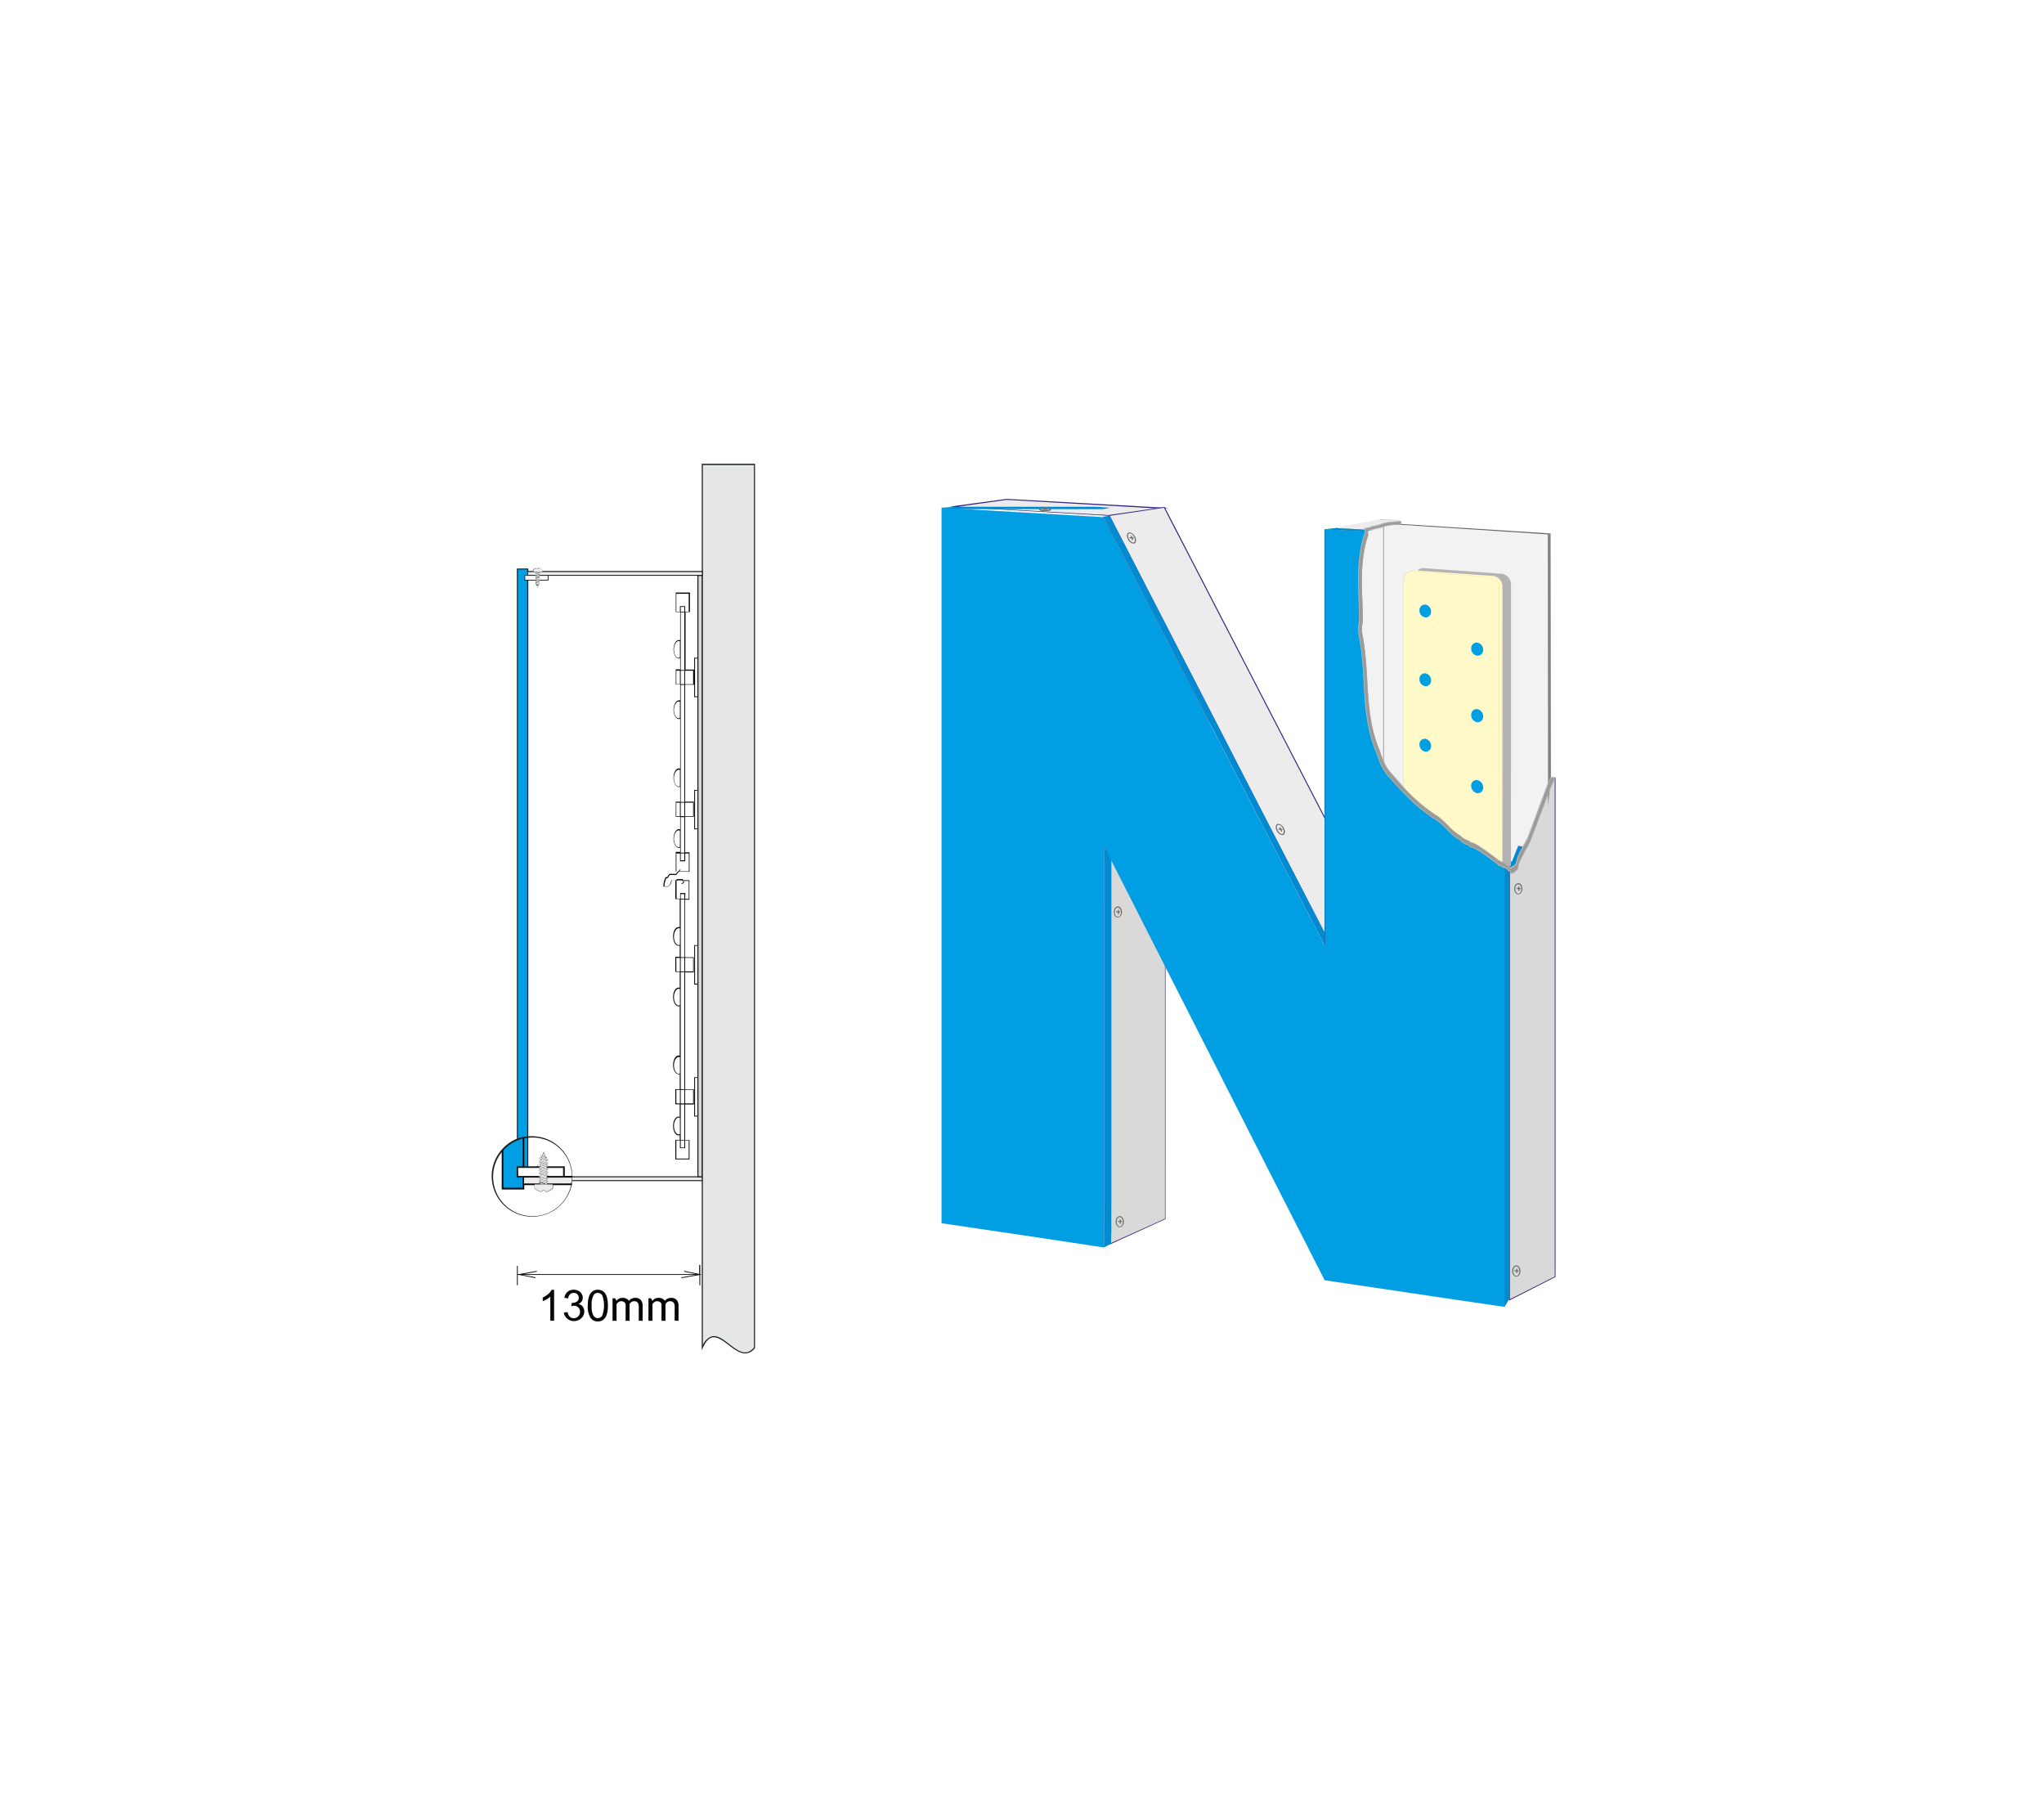 <svg width="432" height="384" fill="none" xmlns="http://www.w3.org/2000/svg"><path fill="#fff" d="M0 0h432v384H0z"/><g clip-path="url(#clip0_930_1730)"><path d="M111.56 120.24h-2.21v129.67h2.21V120.24z" fill="#009EE2"/><path d="M111.65 250h-2.39V120.15h2.39V250zm-2.21-.17h2v-129.5h-2v129.5z" fill="#060707"/><path d="M201.55 107.07l11.25-1.53.51.03.51.03.51.03.52.03.51.03.51.03.51.02.51.03.52.03.51.03.51.03.52.03.51.03.52.03.51.02.51.03.52.03.52.03.51.03.52.03.51.03.52.03.52.03.51.02.52.03.52.03.52.03.51.03.52.03.52.03.52.03.52.03.52.03.52.03.52.03.53.02.52.03.52.03.52.03.53.03.52.03.52.03.53.03.52.03.52.03.53.03.52.03.53.03.52.03.53.03.52.03.53.03.53.03.52.03.53.03.53.02.52.03.53.03.53.03.52.03.53.03.53.03.53.03.53.03-10.58 1.56-.53-.03-.54-.02-.54-.03-.54-.04-.54-.03-.54-.03-.54-.03-.53-.03-.54-.03-.54-.03-.54-.03-.53-.03-.54-.03-.53-.03-.54-.03-.54-.03-.53-.03-.54-.03-.53-.03-.54-.03-.53-.03-.54-.03-.53-.03-.53-.03-.54-.03-.53-.03-.54-.03-.53-.03-.53-.03-.53-.03-.54-.03-.53-.03-.53-.03-.53-.03-.53-.03-.52-.03-.53-.03-.53-.03-.53-.03-.53-.03-.52-.03-.53-.03-.53-.03-.53-.02-.52-.03-.53-.03-.53-.03-.52-.03-.53-.03-.52-.03-.52-.03-.53-.03-.52-.03-.53-.03-.52-.03-.52-.03-.53-.03-.52-.03-.52-.03-.53-.03-.52-.03-.52-.03-.52-.02-.52-.03z" fill="#ECECEC"/><path d="M235.52 109.06l-34.87-2 12.14-1.64 34.15 1.91-11.42 1.73zm-33.06-2l33.05 1.86 9.72-1.44-32.43-1.85-10.34 1.43z" fill="#312782"/><path d="M234.44 108.88l11.64-1.67.69 1.35.7 1.34c8 15.44 15.977 30.87 23.93 46.29l.71 1.39.72 1.38.72 1.39.72 1.39.71 1.39.72 1.39.72 1.39.72 1.39.72 1.39.72 1.39.72 1.4 6.51 12.58.73 1.4.72 1.4.73 1.4.73 1.41.72 1.4.73 1.41.73 1.41.73 1.4-10.6 4c-15.52-29.95-31.13-60.44-46.59-90.41z" fill="#ECECEC"/><path d="M281 199.4v-.07c-9.75-18.82-19.69-38.15-29.3-56.84-5.67-11-11.54-22.43-17.29-33.57l-.05-.11h.12l11.7-1.68v.06l1.39 2.69c7.4 14.35 15.23 29.49 23.92 46.29l20.28 39.19h-.09L281 199.4zM234.57 109c5.73 11.1 11.58 22.47 17.23 33.46 9.6 18.67 19.53 38 29.27 56.77l10.44-3.93-20.19-39c-8.69-16.8-16.52-31.94-23.93-46.29L246 107.3l-11.43 1.7z" fill="#312782"/><path d="M282.26 111.61l9.36-1.84h4.32v.18h-.14c-1.016.103-2.02.301-3 .59-.63.16-1.73 1-2.36 1 0 0-.08.08-.2.12h-1.32l-.74.15-5.94-.31" fill="#ECECEC"/><path d="M288.2 111.93l-3-.16-3-.15h-.06.06l9.36-1.84 4.44.22v.2h-.15a16.403 16.403 0 00-3 .6 5.253 5.253 0 00-1 .42 3.831 3.831 0 01-1.4.53s-.07.07-.2.11l-1.32-.07-.73.14zm-5.88-.32l2.91.15 3 .15.74-.14 1.32.07s.19-.06.19-.11a3.82 3.82 0 001.39-.53c.32-.173.655-.317 1-.43a17.137 17.137 0 013-.59h.14V110l-4.32-.25-9.37 1.86z" fill="#312782"/><path d="M328.67 164.41v105.4l-9.64 4.88V164.41h9.64z" fill="#D9D9D9"/><path d="M318.94 274.84V164.33h9.82v105.54h-.05l-9.77 4.97zm.17-110.34v110.05l9.48-4.79V164.5h-9.48z" fill="#312782"/><path d="M234.64 177.99l11.65-2.94v47.72l-.01 1.29v20.63l-.01 1.29v11.6l-11.66 5.26.02-1.94v-22.37l.01-1.31V210.9l.01-1.32v-5.26l-.01-1.32v-25.01z" fill="#D9D9D9"/><path d="M234.52 263v-85.08h.06l11.75-3v82.71h-.05L234.52 263zm.21-84.92v84.63l11.49-5.19v-82.36l-11.49 2.92z" fill="#312782"/><path d="M279.92 111.84l2.5-.24.58.03.57.03.58.03.58.03.58.04.57.03.58.03.58.04.58.03.58.03.58.03.58.03.58.04.58.03.58.03.58.04.58.03.59.03.58.03.58.04.58.03.59.03.58.03.58.04.59.03.58.03.58.04.59.03.58.03.59.04.58.03.59.03.59.03.59.04.59.03.59.03.6.04.59.03.59.03.59.04.6.03.59.03.6.04.59.03.6.03.59.04.6.03.59.03.6.04.59.03.6.03.6.04.6.03.59.04.6.03.6.03.6.04.6.03.6.03.6.04.6.03.6.03.6.04.6.03-2.13.27-.6-.03-.61-.04-.61-.03-.6-.04-.6-.03-.61-.03-.61-.04-.6-.03-.6-.04-.61-.03-.6-.03-.61-.04-.6-.03-.6-.04-.6-.03-.61-.03-.6-.04-.6-.03-.6-.03-.6-.04-.6-.03-.6-.04-.6-.03-.6-.03-.6-.04-.6-.03-.6-.03-.6-.04-.59-.03-.6-.03-.6-.04-.6-.03-.59-.04-.59-.03-.59-.03-.59-.03-.59-.04-.59-.03-.59-.03-.59-.04-.59-.03-.59-.03-.59-.04-.58-.03-.59-.03-.59-.03-.59-.04-.59-.03-.58-.03-.59-.04-.59-.03-.58-.03-.59-.04-.58-.03-.59-.03-.58-.03-.59-.04-.58-.03-.59-.03-.58-.04-.58-.03-.59-.03-.58-.03-.58-.04z" fill="#8EC372"/><path d="M318 114l-38.05-2.14 2.5-.25 37.67 2.12-2.12.27zm-38-2.14l38 2.14 2.12-.27h-.6l-37.1-2.13-2.42.26z" fill="#6DB657"/><path d="M317.96 113.98v162.19l1.07-1.89V113.71l-1.07.27z" fill="#8EC372"/><path d="M318 276.17V114l1.06-.27v160.55l-1.06 1.89zM318 114v162.17l1-1.89V113.71l-1 .29z" fill="#6DB657"/><path d="M199 107.29l3.32-.2h28.99c.87 0 2.9.18 3.28.22l-1.42.27h-33.64l-.53-.29z" fill="#008AD1"/><path d="M233.16 109.22L199 107.29l3.32-.2 29 1.63c.88 0 2.91.18 3.28.22l-1.44.28zM199 107.29l34.14 1.92 1.42-.27c-.37 0-2.4-.17-3.28-.21l-29-1.64-3.28.2z" fill="#312782"/><path d="M233.16 109.22l1.35-.26c15.41 29.85 30.92 60.09 46.37 89.93l-.95.77-.75-1.45-.75-1.44-.74-1.44-38.09-73.64-.71-1.39-.72-1.39-.72-1.38-.71-1.39-.74-1.39-.72-1.38-.69-1.37-.71-1.38-.72-1.4z" fill="#008AD1"/><path d="M279.93 199.66l-.75-1.45-1.5-2.89C266.12 173 252.69 147 239.6 121.69l-6.44-12.48 1.35-.26c6 11.68 12.17 23.61 18.11 35.14 9.27 18 18.85 36.63 28.26 54.8l-.95.77zm-46.77-90.44l6.44 12.47c13.09 25.31 26.52 51.31 38.09 73.63l2.24 4.34.95-.77c-9.41-18.17-19-36.79-28.27-54.79-5.94-11.54-12.08-23.47-18.1-35.14l-1.35.26z" fill="#312782"/><path d="M279.92 111.84l2.5-.24.58.03.57.03.58.03.58.03.58.04.57.03.58.03.58.04.58.03.58.03.58.03.58.03.58.04.58.03.58.03.58.04.58.03.59.03.58.03.58.04.58.03.59.03.58.03.58.04.59.03.58.03.58.04.59.03.58.03.59.04.58.03.59.03.59.03.59.04.59.03.59.03.6.04.59.03.59.03.59.04.6.03.59.03.6.04.59.03.6.03.59.04.6.03.59.03.6.04.59.03.6.03.6.04.6.03.59.04.6.03.6.03.6.04.6.03.6.03.6.04.6.03.6.03.6.04.6.03-2.13.27-.6-.03-.61-.04-.61-.03-.6-.04-.6-.03-.61-.03-.61-.04-.6-.03-.6-.04-.61-.03-.6-.03-.61-.04-.6-.03-.6-.04-.6-.03-.61-.03-.6-.04-.6-.03-.6-.03-.6-.04-.6-.03-.6-.04-.6-.03-.6-.03-.6-.04-.6-.03-.6-.03-.6-.04-.59-.03-.6-.03-.6-.04-.6-.03-.59-.04-.59-.03-.59-.03-.59-.03-.59-.04-.59-.03-.59-.03-.59-.04-.59-.03-.59-.03-.59-.04-.58-.03-.59-.03-.59-.03-.59-.04-.59-.03-.58-.03-.59-.04-.59-.03-.58-.03-.59-.04-.58-.03-.59-.03-.58-.03-.59-.04-.58-.03-.59-.03-.58-.04-.58-.03-.59-.03-.58-.03-.58-.04z" fill="#008AD1"/><path d="M318 114l-38.05-2.14 2.5-.25 37.67 2.12-2.12.27zm-38-2.14l38 2.14 2.12-.27h-.6l-37.1-2.13-2.42.26z" fill="#312782"/><path d="M317.96 113.98v162.19l1.07-1.89V113.71l-1.07.27z" fill="#008AD1"/><path d="M318 276.17V114l1.06-.27v160.55l-1.06 1.89zM318 114v162.17l1-1.89V113.71l-1 .29z" fill="#312782"/><path d="M233.37 178.87l1.52-.92v76.04l-.01 1.31v5.23l-.09 2.28-1.43.8v-3.97l.01-1.32v-79.45z" fill="#008AD1"/><path d="M233.36 263.61v-84.74l1.52-.92v82.59l-.1 2.27-1.42.8zm0-84.74v84.74l1.42-.8.1-2.27V178l-1.52.87z" fill="#312782"/><path d="M199 107.29l16.92 1 17.25 1c7.62 14.76 15.307 29.633 23.06 44.62l23.71 45.83v-87.9l18.76 1.06L318 114v162.17l-19.24-2.85-18.79-2.8c-7.98-15.607-15.86-31.09-23.64-46.45-7.72-15.2-15.37-30.267-22.95-45.2v84.74L216 261l-17-2.53V107.29z" fill="#009EE2"/><path d="M318 276.17l-10.91-1.62-8.33-1.23-18.79-2.8c-7.18-14.08-14.68-28.83-23.62-46.45-3.26-6.43-6.56-12.93-9.76-19.22-4.33-8.54-8.82-17.37-13.19-26v84.74l-6.07-.9L216 261l-17-2.52V107.29l7.86.45 9.06.5 7.62.43 9.63.54c7.23 14 14.68 28.41 21.88 42.33l2.21 4.28 22.68 43.84v-87.82l7.74.44 11 .62 7.68.43L318 114v162.17zm-84.6-97.3c4.37 8.61 8.86 17.44 13.19 26l9.77 19.22c8.93 17.61 16.44 32.37 23.61 46.45l18.79 2.79 8.33 1.24 10.91 1.6V114l-11.58-.65-7.68-.43-11-.62-7.74-.44v87.87l-22.68-43.84-2.32-4.35c-7.2-13.92-14.64-28.32-21.87-42.33l-9.63-.53-7.62-.43-9.06-.51-7.82-.44v151.2l17 2.5 11.31 1.68 6.07.9v-70.61c0-4.687-.003-9.387-.01-14.1h.03z" fill="#312782"/><path d="M295.81 110.88c-1 .13-2-.4-3-.1-.63.16-1.73 1-2.36 1 0 .16-1.42.32-1.42.48 0 .16.15.72.07 1-2 5.79-1.1 12.14-1.1 18.16a6.742 6.742 0 00-.07 2.8c1.57 7.78.32 16.36 3.46 24 .63 1.59 1.1 3.49 2.2 4.76 3.15 3.66 6 6.83 10.22 9.53 1.57 1 3.15 3.33 4.87 4.13.16.32.79.63.95.79.31 0 .63.32.94.32l.16.32c1.26 0 4.87 3 5.82 3.65v.16h.45c0 .32.47.32.63.32v.15h.37l.63.64h.31c0 .16.63.48.63.63 0 0 .79-.95.95-.95 0-1.59 1.88-4.29 2.51-5.71l4.55-11-.05-3.26v-49.8l-31.72-2.02z" fill="#F2F2F2"/><path d="M318 183.39c.33 0 .7.61 1 .65.11 0 0-.81.29-.63a4.49 4.49 0 001.12-1l1.4-3.51-.93-.16-1.3 3.26c-.52.35-1.1 1.06-1.62 1.41" fill="#008AD1"/><path d="M319 184a1.11 1.11 0 01-.51-.32 1.193 1.193 0 00-.51-.33c.29-.21.561-.444.81-.7.252-.257.523-.494.81-.71l1.29-3.22.93.16-1.4 3.51a3.37 3.37 0 01-.95.85l-.17.13a.073.073 0 00-.04-.013.073.073 0 00-.04.013c-.08 0-.11.22-.13.39-.02.17 0 .24-.06.26L319 184zm-1-.65c.193.064.368.174.51.32.139.152.314.266.51.33 0 0 0-.13.06-.26s.05-.36.12-.4a.1.1 0 01.09 0l.17-.12a3.67 3.67 0 00.95-.85l1.4-3.51-.93-.15-1.3 3.29a7.185 7.185 0 00-.81.71 6.908 6.908 0 01-.77.68v-.04z" fill="#312782"/><path d="M292.5 111.11h-.17v50.24h.17v-50.24z" fill="#9A9A99"/><path d="M145.73 245h-3v-4.13h.93v-1a.746.746 0 01-.26.05c-.63 0-1.14-.87-1.14-2s.51-1.95 1.14-1.95c.09-.001.179.02.26.06v-2.67h-.93v-3.2h.93V227a.757.757 0 01-.26 0c-.63 0-1.14-.88-1.14-1.95 0-1.07.51-2 1.14-2 .09-.001.179.02.26.06V212.6a.746.746 0 01-.26.05c-.63 0-1.14-.88-1.14-2s.51-1.95 1.14-1.95c.09-.001.179.02.26.06v-3.37h-.93v-3.2h.93v-2.39a.587.587 0 01-.26.06c-.63 0-1.14-.88-1.14-2s.51-1.95 1.14-1.95a.757.757 0 01.26 0v-5.92h-.93v-4H142c-.03.139-.07.276-.12.41a1.904 1.904 0 00-.11.44l-.51.52h-1.06v-.09a4.398 4.398 0 01.49-1.92h.31l.47-.69h1.4c.11-.12.26-.32.42-.53h-.47v-4.12h.93v-.91a.587.587 0 01-.26.06c-.63 0-1.14-.88-1.14-1.95 0-1.07.51-2 1.14-2a.746.746 0 01.26.05v-2.67h-.93v-3.19h.93v-3.14a.587.587 0 01-.26.06c-.63 0-1.14-.88-1.14-2s.51-1.95 1.14-1.95a.746.746 0 01.26.05v-10.53a.587.587 0 01-.26.06c-.63 0-1.14-.88-1.14-1.95 0-1.07.51-2 1.14-2a.757.757 0 01.26 0v-3.36h-.93v-3.2h.93v-2.34a.578.578 0 01-.26.05c-.63 0-1.14-.87-1.14-1.94 0-1.07.51-1.95 1.14-1.95a.757.757 0 01.26 0v-5.92h-.93v-4.13h3v4.13h-.93v12.15h1.86v3.2h-1.95v24.71h1.86v3.19h-1.86v7.51h.93v4.12h-2.28l-.06.09c-.18.24-.35.46-.47.59h-1.38l-.47.7h-.24a4.512 4.512 0 00-.41 1.69h.8l.42-.42c.02-.155.061-.306.12-.45.052-.142.089-.29.11-.44v.02H143v-.23h1.34v.09a.411.411 0 000 .14h1.36v4.13h-.93v12.15h1.86v3.2h-1.83v24.71h1.86v3.2h-1.86v7.5h.93V245zm-2.79-.18h2.62V241h-.76v1.63h-1.1V241h-.76v3.82zm.93-2.32h.76V241h-.76v1.5zm0-1.63h.76v-7.5h-.76v7.5zm-.43-4.71c-.52 0-1 .81-1 1.77s.44 1.78 1 1.78a.59.59 0 00.26-.07v-3.41a.518.518 0 00-.26-.09v.02zm1.36-3h1.69v-2.85h-1.69v2.85zm-.93 0h.76v-2.85h-.76v2.85zm-.93 0h.76v-2.85h-.76v2.85zm.93-3h.76v-24.72h-.76v24.72zm-.43-6.8c-.52 0-1 .81-1 1.77s.44 1.77 1 1.77a.475.475 0 00.26-.07v-3.4a.51.51 0 00-.26-.08v.01zm0-14.42c-.52 0-1 .81-1 1.77s.44 1.77 1 1.77a.475.475 0 00.26-.07V209a.515.515 0 00-.26-.07v.01zm1.36-3.67h1.69v-2.85h-1.69v2.85zm-.93 0h.76v-2.85h-.76v2.85zm-.93 0h.76v-2.85h-.76v2.85zm.93-3h.76v-12.18h-.76v12.18zm-.43-6.11c-.52 0-1 .82-1 1.78 0 .96.44 1.77 1 1.77a.475.475 0 00.26-.07v-3.44a.618.618 0 00-.26-.07v.03zm1.36-6.22h.76v-3.78h-1.11a.897.897 0 01.12.38.995.995 0 01-.53.26v-.17a.677.677 0 00.37-.18.854.854 0 00-.1-.28v-.07h-1.32v3.78h.76v-1.16h1.1l-.05 1.22zm-.93 0h.76v-1h-.76v1zm-.69-3.95h1v-.06h-1v.06zm.4-1.86h2v-3.78h-.76V182h-1.1v-1.63h-.76v3.78h.43a3.17 3.17 0 01.36-.44l.12.12c-.09.02-.18.17-.29.27v.03zm.29-2.33h.76v-1.45h-.76v1.45zm0-1.62h.76v-7.51h-.76v7.51zm-.43-4.71c-.52 0-1 .81-1 1.77s.44 1.77 1 1.77a.515.515 0 00.26-.07v-3.4a.482.482 0 00-.26-.1v.03zm1.36-3h1.69v-2.85h-1.69v2.85zm-.93 0h.76v-2.85h-.76v2.85zm-.93 0h.76v-2.85h-.76v2.85zm.93-3h.76v-24.73h-.76v24.73zm-.43-6.81c-.52 0-1 .82-1 1.78 0 .96.44 1.77 1 1.77a.475.475 0 00.26-.07v-3.41a.586.586 0 00-.26-.09v.02zm0-14.42c-.52 0-1 .82-1 1.78 0 .96.44 1.77 1 1.77a.515.515 0 00.26-.07v-3.41a.586.586 0 00-.26-.09v.02zm1.36-3.66h1.69v-2.85h-1.69v2.85zm-.93 0h.76v-2.85h-.76v2.85zm-.93 0h.76v-2.85h-.76v2.85zm.93-3h.76v-12.19h-.76v12.19zm-.43-6.11c-.52 0-1 .81-1 1.78s.44 1.77 1 1.77a.475.475 0 00.26-.07v-3.45a.618.618 0 00-.26-.07v.04zm1.36-6.22h.76v-3.78h-2.62v3.78h.76v-1.16h1.1v1.16zm-.93 0h.76v-1h-.76v1zm3.72 106.69h-.87v-8.31h.87v8.31zm-.69-.17h.52v-8h-.52v8zm.69-27.73h-.87v-8.32h.87v8.32zm-.69-.18h.52v-8h-.52v8zm.69-32.62h-.87v-8.31h.87v8.31zm-.69-.17h.52v-8h-.52v8zm.69-27.74h-.87V139h.87v8.33zm-.69-.17h.52v-8h-.52v8z" fill="#060707"/><path d="M327.13 112.92l.05 57.32.61-5.73-.07-51.78-.59.19z" fill="#828080"/><path d="M327.72 112.73l-32.42-2.06-2.57.01 34.4 2.24.59-.19z" fill="#686766"/><path d="M296 110.14a19.933 19.933 0 00-3.41.38 18.06 18.06 0 01-2.79.74c0 .16-1.46.32-1.46.48 0 .16.16.73.07 1-2 5.92-1.13 12.4-1.13 18.57a6.697 6.697 0 00-.07 2.86c1.62 7.95.32 16.72 3.57 24.51.65 1.63 1.13 3.58 2.27 4.87 3.25 3.74 6.17 7 10.55 9.75 1.63 1 3.25 3.41 5 4.22.16.32.81.65 1 .81.32 0 .65.32 1 .32l.17.33c1.29 0 5 3.08 6 3.73v.17h.49c0 .32.49.32.65.32v.16h.32l.65.65h.33c0 1.39 1.54-.32 1.62-.32 0-1.63 1.95-4.39 2.6-5.85l4.22-11.2c.29-.62.63-1.41 1-2.25h-.87c-.25.56-.47 1.08-.67 1.51l-4.09 11c-.63 1.43-2.51 4.12-2.51 5.71-.08 0-1.58 1.67-1.58.32h-.31l-.63-.64h-.31v-.15c-.16 0-.63 0-.63-.32h-.48v-.16c-.94-.64-4.55-3.65-5.81-3.65l-.16-.32c-.31 0-.63-.32-.94-.32-.16-.16-.79-.47-.95-.79-1.73-.8-3.3-3.18-4.87-4.13-4.24-2.7-7.07-5.88-10.22-9.53-1.1-1.27-1.57-3.17-2.2-4.76-3.14-7.62-1.89-16.2-3.46-24a7.097 7.097 0 01.07-2.8c0-6-.86-12.37 1.1-18.16.08-.23-.08-.71-.07-1 .01-.29 1.42-.32 1.42-.48a12.883 12.883 0 002.36-.6 25.032 25.032 0 013.17-.41l-.01-.57z" fill="#9A9A99"/><path d="M319.49 184.62a.42.42 0 01-.15 0c-.15-.07-.23-.24-.25-.51h-.27l-.65-.65h-.38v-.16c-.38 0-.59-.13-.64-.33h-.49v-.2c-.22-.15-.56-.4-1-.72-1.48-1.11-4-3-4.94-3h-.06l-.16-.33a1.404 1.404 0 01-.47-.17 1.077 1.077 0 00-.45-.15 2.297 2.297 0 00-.28-.2 2.341 2.341 0 01-.7-.61 10.897 10.897 0 01-2.82-2.3 12.609 12.609 0 00-2.19-1.91c-4.28-2.7-7.09-5.75-10.58-9.76a11.345 11.345 0 01-1.83-3.68c-.16-.43-.3-.82-.45-1.21-2-4.75-2.28-9.92-2.57-14.92a66.795 66.795 0 00-1-9.61 6.983 6.983 0 01.07-2.9c0-1.43-.05-2.9-.09-4.33-.16-4.77-.33-9.7 1.23-14.25a1.596 1.596 0 000-.56 1.955 1.955 0 010-.39c0-.13.19-.19.79-.32.228-.043.453-.107.67-.19v-.06h.08a8.881 8.881 0 001.92-.48c.33-.11.63-.21.85-.26a9.53 9.53 0 012.23-.29c.43 0 .82 0 1.19-.08h.09v.75H296l-1 .11c-.724.035-1.444.135-2.15.3-.2.05-.45.13-.71.22a7.716 7.716 0 01-1.62.39c-.227.13-.479.212-.74.24a3.638 3.638 0 00-.64.17c-.008.11-.008.22 0 .33a1.52 1.52 0 010 .63c-1.5 4.43-1.35 9.23-1.19 13.88 0 1.4.09 2.85.09 4.25a6.717 6.717 0 00-.07 2.77 68.62 68.62 0 011 9.42c.28 4.88.56 9.92 2.47 14.54.15.38.3.78.43 1.18a11.2 11.2 0 001.76 3.56c3.37 3.91 6.07 6.88 10.2 9.51a12.397 12.397 0 012.15 1.89c.772.89 1.688 1.644 2.71 2.23.173.225.391.412.64.55.091.061.178.127.26.2.168.023.331.077.48.16.13.082.277.134.43.15h.05l.16.32c1 .06 3.33 1.8 4.85 2.95.42.33.76.58 1 .72v.12h.47v.09c0 .15.18.23.55.23h.08v.16h.34l.63.63h.37v.09c0 .17 0 .38.14.43.14.05.88-.46 1.12-.67l.14-.13c0-1.12.91-2.71 1.69-4.12.33-.59.64-1.15.83-1.58l4.09-11 .57-1.29.12-.28h1.06l-.05.13c-.18.38-.35.76-.5 1.11l-.51 1.14-4.22 11.19c-.2.45-.52 1-.86 1.63-.77 1.37-1.73 3.08-1.73 4.19v.08h-.06l-.15.13c-.4.45-.85.83-1.19.83zm-.6-.72h.37v.1c0 .17 0 .39.15.44.15.05.91-.46 1.15-.68a1 1 0 01.16-.13c0-1.15.94-2.78 1.75-4.22.34-.61.66-1.17.85-1.61l4.22-11.2c.16-.34.33-.72.51-1.14l.44-1h-.68l-.07.17-.57 1.29-4.09 11c-.19.44-.5 1-.83 1.59-.75 1.34-1.68 3-1.68 4.09v.09h-.06l-.14.12c-.33.3-.94.86-1.3.7-.15-.07-.23-.23-.24-.5h-.27l-.63-.64h-.36v-.16c-.37 0-.58-.12-.62-.31h-.48v-.2c-.22-.15-.54-.39-.94-.7-1.43-1.09-3.84-2.92-4.79-2.92h-.05l-.16-.32a1.34 1.34 0 01-.46-.16.99.99 0 00-.43-.15l-.27-.19a2.21 2.21 0 01-.68-.6 10.545 10.545 0 01-2.73-2.25 13.32 13.32 0 00-2.12-1.87c-4.15-2.63-6.86-5.62-10.24-9.54a11.194 11.194 0 01-1.79-3.61c-.14-.41-.28-.8-.43-1.18-1.92-4.64-2.21-9.7-2.48-14.59a68.316 68.316 0 00-1-9.4 6.818 6.818 0 01.07-2.83c0-1.4-.05-2.84-.1-4.24-.15-4.66-.31-9.48 1.2-13.93a1.54 1.54 0 000-.55 1.422 1.422 0 010-.38c0-.14.18-.19.77-.32.218-.04.433-.1.64-.18v-.06h.09a6.697 6.697 0 001.62-.39l.71-.21a12.25 12.25 0 012.18-.32c.35 0 .67 0 .93-.09v-.4c-.34 0-.71.06-1.1.08a9.27 9.27 0 00-2.2.28c-.21.05-.51.15-.84.25a8.594 8.594 0 01-1.92.49c-.07.09-.3.14-.76.24a3.689 3.689 0 00-.66.19c-.008.11-.008.22 0 .33.044.214.044.435 0 .65-1.55 4.52-1.39 9.43-1.23 14.18.05 1.44.1 2.92.1 4.36a6.818 6.818 0 00-.07 2.83c.564 3.182.899 6.4 1 9.63.29 5 .59 10.14 2.56 14.86.15.39.3.81.45 1.22a11.42 11.42 0 001.8 3.63c3.48 4 6.28 7 10.54 9.72.81.558 1.555 1.205 2.22 1.93.797.916 1.744 1.69 2.8 2.29.177.234.402.428.66.57l.27.19c.177.025.347.086.5.18.135.079.285.13.44.15h.06l.16.32c1.06.06 3.42 1.83 5 3 .45.33.8.6 1 .74v.12h.49v.09c0 .16.18.23.56.23h.16v.17h.27l.62.66z" fill="#B3B3B3"/><path d="M148.44 248.66h-36.88v.8h36.88v-.8z" fill="#ECECEC"/><path d="M148 271.58h-.18v-2.17h-38.39v2.17h-.17v-4.06h.17v1.72h38.35v-1.94h.22v4.28zm.56-22h-37v-1h37v1zm-36.88-.18h36.71v-.62h-36.75l.04.62zm5.43 29.69h-.8V274c-.228.211-.48.396-.75.55-.27.163-.554.3-.85.41v-.77a4.876 4.876 0 001.18-.76c.29-.246.531-.545.71-.88h.51v6.54zm2.06-1.72l.8-.11c.043.376.208.727.47 1 .218.199.505.307.8.3a1.316 1.316 0 00.964-.393 1.335 1.335 0 00.386-.967 1.234 1.234 0 00-.36-.91 1.244 1.244 0 00-.92-.36c-.19.006-.378.036-.56.09l.09-.7h.16a1.65 1.65 0 00.92-.27.9.9 0 00.4-.82 1.004 1.004 0 00-.29-.73 1.171 1.171 0 00-1.55 0 1.42 1.42 0 00-.4.88l-.8-.15c.065-.481.304-.921.67-1.24a1.882 1.882 0 011.29-.45c.347-.005.69.074 1 .23.285.141.524.36.69.63.158.252.241.543.24.84.001.274-.079.542-.23.77a1.61 1.61 0 01-.67.55c.355.074.673.268.9.55.209.292.321.642.32 1a1.903 1.903 0 01-.63 1.45 2.16 2.16 0 01-1.57.6 1.999 1.999 0 01-1.42-.52 2 2 0 01-.7-1.27zm5.06-1.5a5.887 5.887 0 01.24-1.86c.125-.422.372-.798.71-1.08a1.775 1.775 0 011.18-.39c.32-.001.635.075.92.22.266.143.491.354.65.61.193.307.328.646.4 1 .113.506.163 1.023.15 1.54a5.937 5.937 0 01-.24 1.86 2.219 2.219 0 01-.7 1.08 1.784 1.784 0 01-1.18.39 1.808 1.808 0 01-1.49-.68 4.35 4.35 0 01-.64-2.69zm.82 0c-.07.735.061 1.475.38 2.14a1.068 1.068 0 001.85 0 6.223 6.223 0 000-4.28 1.11 1.11 0 00-.93-.52 1.003 1.003 0 00-.88.46 4.076 4.076 0 00-.42 2.2zm9.95 3.22v-3c0-.75-.33-1.12-1-1.12a.999.999 0 00-.57.19c-.16.107-.288.255-.37.43v3.52h-.84v-3.38a.664.664 0 00-.27-.56 1.07 1.07 0 00-1.24-.01 1.243 1.243 0 00-.4.44v3.51h-.85v-4.76h.55l.28.55a1.484 1.484 0 011.23-.64 1.575 1.575 0 011.43.63c.12-.206.307-.365.53-.45.247-.118.517-.179.79-.18a1.47 1.47 0 011.15.44c.286.343.43.784.4 1.23v3.18l-.82-.02zm7.59 0v-3c0-.75-.33-1.12-1-1.12-.205.004-.404.07-.57.19-.16.107-.288.256-.37.43v3.52h-.84v-3.38a.679.679 0 00-.27-.56 1.146 1.146 0 00-.7-.2c-.195.01-.383.076-.54.19a1.26 1.26 0 00-.4.44v3.51h-.85v-4.76h.55l.28.55a1.494 1.494 0 011.23-.64 1.585 1.585 0 011.43.63c.12-.206.307-.364.53-.45.246-.118.516-.18.79-.18a1.47 1.47 0 011.15.44c.286.344.429.784.4 1.23v3.18l-.82-.02z" fill="#060707"/><path d="M144 270.09v-.17l3.44-.6-2.84-.59v-.17l3.74.77-4.34.76zm-30.83 0l-3.89-.77 4.18-.76v.17l-3.28.6 3 .59-.01.17z" fill="#060707"/><path d="M148.44 121.58h-.93v127.08h.93V121.58z" fill="#D9D9D9"/><path d="M148.55 248.78h-1.16V121.47h1.16v127.31zm-.93-.23h.7V121.7h-.7v126.85z" fill="#1D1D1B"/><path d="M148.44 98.16h11v186.63c-3.67 4.58-7.91-7-11 0V98.16z" fill="#E5E6E6"/><path d="M157.51 286c-1.19 0-2.39-.92-3.5-1.77-1.11-.85-2.43-1.87-3.52-1.6-.74.19-1.37.91-1.95 2.2l-.22.5V98h11.25v186.83a2.574 2.574 0 01-2.06 1.17zm-6.61-3.65c1.05 0 2.12.83 3.25 1.7 1.82 1.4 3.54 2.72 5.2.7V98.27h-10.8v186a3.234 3.234 0 011.88-1.87c.154-.036.312-.053.47-.05z" fill="#1D1D1B"/><path d="M148.44 120.78h-36.88v.8h36.88v-.8z" fill="#ECECEC"/><path d="M148.52 121.67h-37v-1h37v1zm-36.88-.17h36.71v-.63h-36.71v.63z" fill="#060707"/><path d="M115.85 247.65h-4.92v1.01h4.92v-1.01z" fill="#fff"/><path d="M115.93 248.75h-5.09v-1.19h5.09v1.19zm-4.92-.17h4.75v-.84H111l.01.84z" fill="#1D1D1B"/><path d="M115.85 121.58h-4.92v1.01h4.92v-1.01z" fill="#fff"/><path d="M115.93 122.68h-5.09v-1.18h5.09v1.18zm-4.92-.17h4.75v-.84H111l.01.84z" fill="#1D1D1B"/><path d="M113.33 120.8v2.52l.35.89.34-.89v-2.52h-.69z" fill="#ECECEC"/><path d="M113.68 124.24l-.35-.89v-2.56h.67v2.53l-.32.92zm-.33-3.42v2.5l.33.85.33-.85v-2.5h-.66z" fill="#1D1D1B"/><path d="M113.2 121.14l-.06.08.07.06.8-.21.07-.1-.08-.05-.8.22z" fill="#ECECEC"/><path d="M113.21 121.29l-.08-.07.08-.1.8-.21.1.06-.09.11-.81.21zm-.05-.07h.05l.79-.2.06-.08H114l-.79.21-.05.07z" fill="#1D1D1B"/><path d="M113.2 121.46l-.06.09.07.06.8-.22.07-.09-.08-.05-.8.21z" fill="#ECECEC"/><path d="M113.21 121.62l-.08-.06.08-.1.8-.21.1.06-.09.1-.81.21zm-.05-.08h.05l.79-.21.06-.08H114l-.79.21-.05.08z" fill="#1D1D1B"/><path d="M113.2 121.79l-.06.08.07.06.8-.21.07-.09-.08-.05-.8.21z" fill="#ECECEC"/><path d="M113.21 121.94l-.08-.07.08-.09.8-.22.1.05-.09.11-.81.22zm-.05-.07h.05l.79-.21.06-.08H114l-.79.21-.05.08z" fill="#1D1D1B"/><path d="M113.2 122.11l-.06.09.07.06.8-.21.07-.1-.08-.05-.8.21z" fill="#ECECEC"/><path d="M113.21 122.27l-.08-.07.08-.1.8-.21.1.06-.09.11-.81.21zm-.05-.08h.05l.79-.19.06-.07H114l-.79.21-.05.05z" fill="#1D1D1B"/><path d="M113.2 122.44l-.06.08.07.06.8-.21.07-.09-.08-.05-.8.21z" fill="#ECECEC"/><path d="M113.21 122.6l-.08-.06.08-.1.8-.21h.1l-.09.11-.81.26zm-.05-.08h.05l.79-.21.06-.08H114l-.79.21-.05.08z" fill="#1D1D1B"/><path d="M113.2 122.77l-.06.08.07.06.8-.21.07-.1-.08-.05-.8.22z" fill="#ECECEC"/><path d="M113.21 122.92l-.08-.07.08-.1.8-.21.1.06-.09.11-.81.21zm-.05-.07h.05l.79-.2.06-.08H114l-.79.21-.05.07z" fill="#1D1D1B"/><path d="M113.2 123.09l-.06.09.07.05.8-.21.07-.09-.08-.05-.8.21z" fill="#ECECEC"/><path d="M113.21 123.25l-.08-.06.08-.1.8-.21h.1l-.11.12-.79.25zm-.05-.08h.05l.79-.17.06-.08H114l-.79.21-.05.04z" fill="#1D1D1B"/><path d="M113.2 123.42l-.06.08.07.06.8-.21.07-.1-.08-.05-.8.22z" fill="#ECECEC"/><path d="M113.21 123.57l-.08-.07.08-.1.8-.21h.1l-.09.11-.81.27zm-.05-.07h.05l.79-.21.06-.08H114l-.79.21-.05.08z" fill="#1D1D1B"/><path d="M113.39 123.67l-.04.06.05.04.57-.15.05-.06-.06-.04-.57.15z" fill="#ECECEC"/><path d="M113.4 123.79l-.06-.06v-.07l.57-.15h.07l-.07.09-.51.19zm0-.06l.55-.15-.56.15h.01z" fill="#1D1D1B"/><path d="M113.22 120.83l-.04.05.05.05.57-.15.05-.07-.06-.04-.57.16z" fill="#ECECEC"/><path d="M113.23 120.94h-.07l.06-.08.57-.15h.07l-.07.09-.56.14zm0-.06l.56-.14v-.06l-.56.15v.05z" fill="#1D1D1B"/><path d="M114.64 120.4v.4h-1.94v-.4a1.43 1.43 0 01.77-.37l.14.16h.15l.14-.17c.283.039.544.173.74.38z" fill="#ECECEC"/><path d="M114.65 120.82h-2v-.42c.211-.204.48-.337.77-.38l.14.16h.13l.14-.17c.284.035.546.17.74.38l.08.43zm-1.93 0h1.9v-.38a1.18 1.18 0 00-.72-.38l-.14.17h-.16l-.13-.16a1.363 1.363 0 00-.75.37v.38z" fill="#1D1D1B"/><path d="M113.33 246.96v2.51h.69v-2.51l-.34-.89-.35.89z" fill="#ECECEC"/><path d="M114 249.48h-.71V247l.36-.92.35.91v2.49zm-.68 0h.68V247l-.33-.86-.34.86-.01 2.48z" fill="#1D1D1B"/><path d="M113.18 248.98l.05.08.8.22.09-.05-.08-.1-.79-.21-.07.06z" fill="#ECECEC"/><path d="M114 249.29l-.81-.22-.06-.09.08-.07.8.22.08.1-.09.06zm-.79-.24l.79.21h.07l-.06-.08-.79-.21h-.06l.05.08z" fill="#1D1D1B"/><path d="M113.18 248.65l.05.09.8.21.09-.05-.08-.09-.79-.21-.07.05z" fill="#ECECEC"/><path d="M114 249l-.81-.21-.06-.1.08-.07.8.22.08.11-.09.05zm-.79-.23l.79.21h.07l-.06-.08-.79-.21h-.06l.05.08z" fill="#1D1D1B"/><path d="M113.18 248.33l.05.08.8.21.09-.05-.08-.09-.79-.21-.07.06z" fill="#ECECEC"/><path d="M114 248.64l-.81-.21-.06-.09.08-.07.8.21.08.11-.09.05zm-.79-.24l.79.21h.07l-.06-.08-.79-.21-.06.05.05.03z" fill="#1D1D1B"/><path d="M113.18 248l.05.09.8.21.09-.05-.07-.09-.8-.22-.07.06z" fill="#ECECEC"/><path d="M114 248.31l-.81-.22-.06-.09.08-.07.8.22.08.1-.09.06zm-.79-.23l.79.2h.07l-.06-.08-.79-.21h-.06l.05.09z" fill="#1D1D1B"/><path d="M113.18 247.68l.05.08.8.21.09-.05-.07-.09-.8-.21-.07.06z" fill="#ECECEC"/><path d="M114 248l-.81-.21-.06-.1.07-.07.8.21.08.11-.08.06zm-.79-.23l.79.21h.07l-.06-.08-.79-.21-.06.05.05.03z" fill="#1D1D1B"/><path d="M113.18 247.35l.05.09.8.21.09-.05-.07-.1-.8-.21-.07.06z" fill="#ECECEC"/><path d="M114 247.66l-.81-.22-.06-.09.08-.07.8.22.08.1-.09.06zm-.79-.24l.79.21h.07l-.06-.08-.79-.2h-.06l.05.07z" fill="#1D1D1B"/><path d="M113.18 247.03l.05.08.8.21.09-.05-.07-.09-.8-.21-.07.06z" fill="#ECECEC"/><path d="M114 247.33l-.81-.21-.06-.1.08-.07.8.21.08.11-.09.06zm-.79-.23l.79.21h.07l-.06-.08-.79-.21-.06.05.05.03z" fill="#1D1D1B"/><path d="M113.18 246.7l.05.08.8.22.09-.05-.07-.1-.8-.21-.07.06z" fill="#ECECEC"/><path d="M114 247l-.81-.22-.06-.09.08-.07.8.21.08.11-.09.06zm-.79-.24l.79.21h.07l-.06-.08-.79-.2h-.06l.05.07z" fill="#1D1D1B"/><path d="M113.37 246.48l.04.06.57.15.06-.03-.05-.07-.57-.15-.05.04z" fill="#ECECEC"/><path d="M114 246.7l-.58-.15-.05-.07.07-.06.58.15.06.08-.08.05zm-.56-.17l.56.15v-.05l-.56-.15v.05z" fill="#1D1D1B"/><path d="M113.2 249.33l.04.06.57.15.06-.04-.05-.06-.57-.15-.05.04z" fill="#ECECEC"/><path d="M113.81 249.55l-.58-.15v-.07l.07-.06.58.16.06.08-.13.04zm-.56-.17l.56.15v-.05l-.56-.15v.05z" fill="#1D1D1B"/><path d="M114.64 249.87v-.4h-1.94v.4c.21.206.479.339.77.38l.14-.16h.15l.14.16a1.16 1.16 0 00.74-.38z" fill="#ECECEC"/><path d="M113.89 250.27l-.14-.16h-.13l-.14.16a1.362 1.362 0 01-.77-.38v-.41h2v.42a1.184 1.184 0 01-.74.39l-.08-.02zm-.29-.19h.17l.13.16c.276-.033.532-.164.72-.37v-.38h-1.9v.38c.205.199.468.328.75.37l.13-.16z" fill="#1D1D1B"/><path d="M110.63 240.3v10.85h-4.42v-8.3a8.486 8.486 0 014.42-2.55z" fill="#009EE2"/><path d="M110.63 240.3h-.17V251h-4.08v-8.29a1.365 1.365 0 00-.17.17 1.619 1.619 0 00-.17.2v8.27h4.77v-11.09l-.18.04z" fill="#060707"/><path d="M121 248.66a8.419 8.419 0 01-.15 1.6h-10.22v-1.6H121z" fill="#ECECEC"/><path d="M110.46 248.49v1.94h10.39a.805.805 0 000-.17.965.965 0 000-.17h-10.1v-1.25H121c.005-.06.005-.12 0-.18v-.17h-10.54z" fill="#060707"/><path d="M119.2 246.64h-9.83v2.03h9.83v-2.03z" fill="#fff"/><path d="M119.38 248.84H109.2v-2.38h10.18v2.38zm-9.83-.35H119v-1.68h-9.48l.03 1.68z" fill="#1D1D1B"/><path d="M115.59 250.27v-5.03l-.68-1.78-.7 1.78v5.03h1.38z" fill="#ECECEC"/><path d="M115.61 250.29h-1.42v-5.06l.72-1.83.68 1.79.02 5.1zm-1.37 0h1.32v-5l-.65-1.71-.67 1.71v5z" fill="#1D1D1B"/><path d="M115.65 249.83l.17-.1-.15-.19-1.6-.42-.14.12.12.17 1.6.42z" fill="#ECECEC"/><path d="M115.65 249.86l-1.61-.43-.13-.18.17-.14 1.61.42.16.21-.2.12zm-1.58-.47l1.57.41.14-.07-.12-.16-1.58-.42-.12.1.11.14z" fill="#1D1D1B"/><path d="M115.65 249.18l.17-.1-.15-.19-1.6-.42-.14.12.12.17 1.6.42z" fill="#ECECEC"/><path d="M115.65 249.21l-1.61-.42-.13-.18.17-.14 1.61.42.16.21-.2.11zm-1.58-.47l1.58.41.13-.07-.12-.17-1.58-.41-.12.09.11.15z" fill="#1D1D1B"/><path d="M115.65 248.53l.17-.1-.15-.19-1.6-.42-.14.12.12.16 1.6.43z" fill="#ECECEC"/><path d="M115.65 248.55l-1.61-.42-.13-.19.17-.14 1.61.42.16.21-.2.12zm-1.58-.47l1.57.42.14-.08-.12-.16-1.58-.41-.12.09.11.14z" fill="#1D1D1B"/><path d="M115.65 247.88l.17-.1-.15-.19-1.6-.42-.14.12.12.17 1.6.42z" fill="#ECECEC"/><path d="M115.65 247.9l-1.61-.43-.13-.19.17-.14 1.61.43.16.21-.2.12zm-1.58-.47l1.57.42.14-.08-.12-.16-1.58-.42-.12.1.11.14z" fill="#1D1D1B"/><path d="M115.65 247.22l.17-.09-.15-.19-1.6-.42-.14.11.12.17 1.6.42z" fill="#ECECEC"/><path d="M115.65 247.25l-1.6-.43-.13-.19.17-.14 1.61.43.16.21-.21.12zm-1.58-.47l1.57.42.14-.08-.12-.16-1.58-.42-.11.1.1.14z" fill="#1D1D1B"/><path d="M115.65 246.57l.17-.1-.15-.18-1.6-.42-.14.11.12.17 1.6.42z" fill="#ECECEC"/><path d="M115.65 246.6l-1.6-.43-.13-.18.17-.14 1.61.42.16.21-.21.12zm-1.58-.47l1.58.42.13-.08-.12-.16-1.58-.42-.11.1.1.14z" fill="#1D1D1B"/><path d="M115.65 245.92l.17-.1-.15-.19-1.6-.42-.14.12.12.17 1.6.42z" fill="#ECECEC"/><path d="M115.65 246l-1.6-.42-.13-.18.17-.14 1.61.42.16.21-.21.11zm-1.58-.47l1.58.41.13-.07-.12-.16-1.58-.42-.11.09.1.15z" fill="#1D1D1B"/><path d="M115.65 245.27l.17-.1-.15-.19-1.6-.42-.14.12.12.17 1.6.42z" fill="#ECECEC"/><path d="M115.65 245.3l-1.6-.42-.13-.19.17-.14 1.61.42.16.21-.21.12zm-1.58-.47l1.58.41.13-.07-.12-.17-1.58-.41-.11.09.1.15z" fill="#1D1D1B"/><path d="M115.5 244.62l.12-.07-.1-.13-1.14-.3-.1.08.09.12 1.13.3z" fill="#ECECEC"/><path d="M115.51 244.65l-1.15-.3-.1-.14.12-.1 1.15.3.12.16-.14.08zm-1.13-.35l1.12.29.09-.05-.08-.1-1.12-.3-.08.06.07.1z" fill="#1D1D1B"/><path d="M115.16 250.31l.12-.06-.11-.14-1.14-.3-.1.08.09.12 1.14.3z" fill="#ECECEC"/><path d="M115.16 250.34L114 250l-.1-.14.13-.11 1.15.3.12.15-.14.14zM114 250l1.12.3h.09l-.08-.11-1.12-.29-.07.06.06.04z" fill="#1D1D1B"/><path d="M116.82 251.07v-.8H113v.8c.412.413.951.677 1.53.75l.28-.32h.3l.27.33a2.423 2.423 0 001.48-.76" fill="#ECECEC"/><path d="M115.33 251.86l-.27-.32h-.27l-.28.32a2.755 2.755 0 01-1.55-.76v-.83h3.91v.83a2.482 2.482 0 01-1.5.77l-.04-.01zm-.58-.38h.33l.27.33a2.351 2.351 0 001.44-.75v-.77H113v.77c.409.399.934.658 1.5.74l.25-.32z" fill="#1D1D1B"/><path d="M112.48 240.1c-.56.001-1.12.054-1.67.16h-.35a8.31 8.31 0 00-4.08 2.33 1.3 1.3 0 00-.17.17 1.549 1.549 0 00-.17.2 8.436 8.436 0 00-2.12 5.61 8.558 8.558 0 007.67 8.49 8.563 8.563 0 009.26-6.72.805.805 0 000-.17.965.965 0 000-.17 6.48 6.48 0 00.12-1.25c.005-.06.005-.12 0-.18v-.17a8.57 8.57 0 00-8.49-8.3zm8.21 10v.17a.965.965 0 010 .17 8.33 8.33 0 01-16.47-1.77 8.22 8.22 0 011.89-5.27l.17-.21.17-.18a8.135 8.135 0 014.08-2.41l.17-.05h.18a8.145 8.145 0 011.67-.17 8.35 8.35 0 018.34 8.16v.35c-.033.404-.1.806-.2 1.2v.01z" fill="#1D1D1B"/><path d="M319.34 183v-59.45a2.236 2.236 0 00-1.92-2.27l-8.37-.61-8.18-.59a1.812 1.812 0 00-.726.146 1.811 1.811 0 00-.988 1.06 1.793 1.793 0 00-.096.734v45.53a35.296 35.296 0 006.56 5.58c1.58 1 3.15 3.41 4.88 4.22.15.32.78.65.94.81.31 0 .63.32.94.32l.16.33c1.26 0 4.87 3.08 5.82 3.73v.17h.47c0 .26.31.31.51.32" fill="#B3B3B3"/><path d="M319.34 183c-.34 0-.51-.12-.51-.32h-.47v-.17c-.22-.14-.56-.41-1-.74-1.44-1.12-3.86-3-4.83-3l-.16-.33a1.05 1.05 0 01-.47-.16 1.042 1.042 0 00-.47-.16 2.175 2.175 0 00-.28-.21 1.997 1.997 0 01-.66-.6 10.808 10.808 0 01-2.74-2.3 12.2 12.2 0 00-2.14-1.92 35.624 35.624 0 01-6.56-5.58V122a1.995 1.995 0 01.62-1.51 1.563 1.563 0 011.08-.43h.11l5.91.43 2.27.16 8.37.61a2.218 2.218 0 011.92 2.27l.01 59.47zm-.51-.32c0 .19.17.3.51.32v-59.45a2.232 2.232 0 00-1.92-2.27l-8.37-.6-2.27-.17-5.91-.43h-.11a1.56 1.56 0 00-1.08.43 1.997 1.997 0 00-.62 1.51v45.53a35.141 35.141 0 006.56 5.57 12 12 0 012.14 1.93 10.808 10.808 0 002.74 2.3c.172.247.397.452.66.6.099.062.192.132.28.21.167.015.328.069.47.16.143.087.303.141.47.16l.16.33c1 0 3.39 1.87 4.83 3 .43.33.78.6 1 .74v.17l.46-.04z" fill="#828080"/><path d="M317.54 182.07v-58.15a2.21 2.21 0 00-1.92-2.22l-8.38-.59-8.17-.58a1.764 1.764 0 00-1.326.548 1.779 1.779 0 00-.484 1.352v44.51a35.216 35.216 0 006.56 5.45c1.57 1 3.15 3.33 4.87 4.13.16.32.79.63.95.79.31 0 .63.32.94.32l.16.32c1.26 0 4.87 3 5.82 3.65v.16h.44c0 .25.3.3.51.31" fill="#FFF8C8"/><path d="M317.54 182.08c-.33 0-.5-.13-.5-.32h-.47v-.16c-.21-.14-.55-.4-1-.72-1.45-1.1-3.87-2.93-4.84-2.93l-.16-.32a1.054 1.054 0 01-.47-.16 1.143 1.143 0 00-.47-.16l-.28-.2a2.166 2.166 0 01-.67-.59 10.521 10.521 0 01-2.73-2.25 12.317 12.317 0 00-2.14-1.88 35.074 35.074 0 01-6.56-5.45v-44.51a1.997 1.997 0 01.6-1.47 1.603 1.603 0 011.09-.43h.12l3.37.24 4.8.34 8.38.59a2.193 2.193 0 011.92 2.22l.01 58.16zm-.51-.32c0 .19.17.3.5.31v-58.15a2.193 2.193 0 00-1.91-2.22l-8.38-.59-4.8-.34-3.37-.24H299a1.582 1.582 0 00-1.09.44 1.998 1.998 0 00-.6 1.46v44.51a35.438 35.438 0 006.56 5.45 12.317 12.317 0 012.14 1.88 10.673 10.673 0 002.73 2.25 2 2 0 00.67.58c.12.09.23.16.28.21.167.015.328.07.47.16.142.09.303.145.47.16l.16.32c1 0 3.39 1.83 4.84 2.92.43.33.77.59 1 .73v.16h.4z" fill="#828080"/><path d="M316.86 181.76v-57.61a2.193 2.193 0 00-1.92-2.22l-8.37-.59-8.18-.58a1.773 1.773 0 00-1.708 1.166 1.77 1.77 0 00-.102.724v43.57a36.252 36.252 0 007.24 6.17c1.57 1 3.15 3.33 4.87 4.13.16.32.79.63.95.79.31 0 .63.32.94.32l.16.32c1.26 0 4.87 3 5.82 3.65v.16h.3z" fill="#FFF8C8"/><path d="M316.86 181.76h-.3v-.16c-.21-.14-.55-.4-1-.73-1.44-1.09-3.86-2.92-4.83-2.92l-.16-.32a1.054 1.054 0 01-.47-.16 1.244 1.244 0 00-.47-.16l-.28-.2a2.166 2.166 0 01-.67-.59 10.541 10.541 0 01-2.73-2.25 12.235 12.235 0 00-2.14-1.88 36.341 36.341 0 01-7.24-6.17v-43.57a2.01 2.01 0 01.6-1.46 1.635 1.635 0 011.1-.44h.11l8.18.57 8.37.6a2.193 2.193 0 011.92 2.22l.01 57.62zm-6.12-3.76c1 0 3.39 1.82 4.83 2.92.43.33.77.59 1 .73v.16h.3v-57.66a2.193 2.193 0 00-1.92-2.22l-8.37-.59-8.18-.58h-.11a1.588 1.588 0 00-1.09.44 1.999 1.999 0 00-.61 1.46v43.57a36.341 36.341 0 007.24 6.17 12.235 12.235 0 012.14 1.88 10.71 10.71 0 002.73 2.25 2 2 0 00.67.58c.12.09.23.16.28.21.167.015.328.07.47.16.142.088.303.143.47.16l.16.32-.01.04z" fill="#828080"/><path d="M301.23 130.48a1.174 1.174 0 001.151-.766c.057-.154.081-.32.069-.484a1.437 1.437 0 00-1.22-1.47A1.18 1.18 0 00300 129a1.431 1.431 0 001.22 1.45m.01 14.55a1.158 1.158 0 00.89-.338 1.166 1.166 0 00.33-.892 1.471 1.471 0 00-1.22-1.49 1.14 1.14 0 00-.893.341 1.153 1.153 0 00-.327.899 1.459 1.459 0 001.22 1.48zm10.97-6.44c.168.011.337-.015.494-.075a1.177 1.177 0 00.691-.691c.06-.157.085-.326.075-.494a1.492 1.492 0 00-1.26-1.51 1.198 1.198 0 00-.918.35 1.186 1.186 0 00-.342.92 1.487 1.487 0 001.26 1.5zm-10.97 20.28a1.114 1.114 0 001.155-.728c.057-.154.079-.318.065-.482a1.52 1.52 0 00-1.22-1.52 1.138 1.138 0 00-1.155.738 1.115 1.115 0 00-.065.482c-.009.356.109.703.333.979.223.277.537.465.887.531zm10.97-6.22a1.157 1.157 0 001.26-1.24 1.526 1.526 0 00-.349-.996 1.523 1.523 0 00-.911-.534 1.154 1.154 0 00-.917.329 1.167 1.167 0 00-.343.911 1.528 1.528 0 001.26 1.53zm0 14.99a1.146 1.146 0 00.916-.314 1.14 1.14 0 00.344-.906 1.563 1.563 0 00-1.26-1.55 1.13 1.13 0 00-1.26 1.21 1.578 1.578 0 001.26 1.56z" fill="#009EE2"/><path d="M320.47 269.78c-.48 0-.87-.53-.87-1.19 0-.66.39-1.2.87-1.2s.87.54.87 1.2c0 .66-.34 1.19-.87 1.19zm0-2.16c-.35 0-.64.43-.64 1 0 .57.29 1 .64 1 .35 0 .64-.43.64-1 0-.57-.29-1-.64-1zm0 1.42v-.38h-.36v-.23h.35v-.31h.22v.32h.27v.23h-.26v.33l-.22.04zm-83.81-9.69c-.48 0-.87-.53-.87-1.19 0-.66.39-1.19.87-1.19s.87.53.87 1.19c0 .66-.42 1.19-.9 1.19h.03zm0-2.16c-.35 0-.64.45-.64 1s.29 1 .64 1c.35 0 .64-.44.64-1s-.3-1-.67-1h.03zm0 1.43v-.39h-.37V258h.35v-.31h.23v.31h.27v.23h-.26v.37l-.22.02zm-.4-64.7c-.48 0-.86-.53-.86-1.19 0-.66.38-1.2.86-1.2s.87.54.87 1.2c0 .66-.45 1.19-.93 1.19h.06zm0-2.16c-.35 0-.64.43-.64 1 0 .57.29 1 .64 1 .35 0 .65-.44.65-1s-.35-1-.71-1h.06zm0 1.42v-.38h-.36v-.23h.35v-.31h.23v.32h.26v.23h-.25v.37h-.23zM320.9 189c-.48 0-.87-.54-.87-1.2 0-.66.39-1.19.87-1.19s.86.53.86 1.19c0 .66-.38 1.2-.86 1.2zm0-2.16c-.35 0-.65.44-.65 1s.3 1 .65 1c.35 0 .64-.43.64-1 0-.57-.29-.97-.64-.97v-.03zm0 1.42v-.39h-.36v-.23h.35v-.31h.23v.33h.26v.22h-.25v.38h-.23zM271 176.47a1.596 1.596 0 01-1.25-1.15 1.103 1.103 0 010-1 .515.515 0 01.44-.23 1.639 1.639 0 011.26 1.16 1.153 1.153 0 010 1 .552.552 0 01-.45.22zm-.78-2.16a.287.287 0 00-.26.13.919.919 0 000 .8c.2.55.67 1 1 1 .051 0 .1-.012.146-.034a.33.33 0 00.114-.096.926.926 0 000-.8c-.13-.54-.6-1-.97-1h-.03zm.53 1.46l-.16-.42h-.4v-.23h.31l-.1-.27.21-.08.13.36h.31v.23h-.21l.13.33-.22.08zm-31.2-60.89a1.63 1.63 0 01-.788-.398 1.632 1.632 0 01-.462-.752 1.103 1.103 0 010-1 .515.515 0 01.44-.23 1.618 1.618 0 011.25 1.16 1.123 1.123 0 010 1 .552.552 0 01-.41.22h-.03zm-.78-2.16a.286.286 0 00-.26.13.919.919 0 000 .8c.2.54.67 1 1 1a.295.295 0 00.26-.13.888.888 0 000-.79c-.13-.55-.6-1.01-.97-1.01h-.03zm.53 1.46l-.16-.42h-.4v-.23h.31l-.11-.27.22-.08.13.36h.31v.23h-.21l.13.33-.22.08zM221 108c-.2.015-.4.015-.6 0-.35 0-.78-.15-.83-.38a.219.219 0 01.14-.24 3.273 3.273 0 011.63-.14c.35 0 .78.15.83.38a.222.222 0 01-.027.145.229.229 0 01-.113.095c-.329.122-.681.17-1.03.14zm-.29-.24c.405.045.814.001 1.2-.13a1.977 1.977 0 00-.64-.17h-.2v.06h.26v.23l-.48-.06-.14.07zm-.9-.21c.191.105.403.166.62.18h.17l-.08-.13h-.1v-.21a1.64 1.64 0 00-.61.13s-.05-.03-.05-.02l.05.05zm.76-.16h.35-.35z" fill="#6F6F6E"/></g><defs><clipPath id="clip0_930_1730"><path fill="#fff" transform="translate(103 98)" d="M0 0h226v188H0z"/></clipPath></defs></svg>